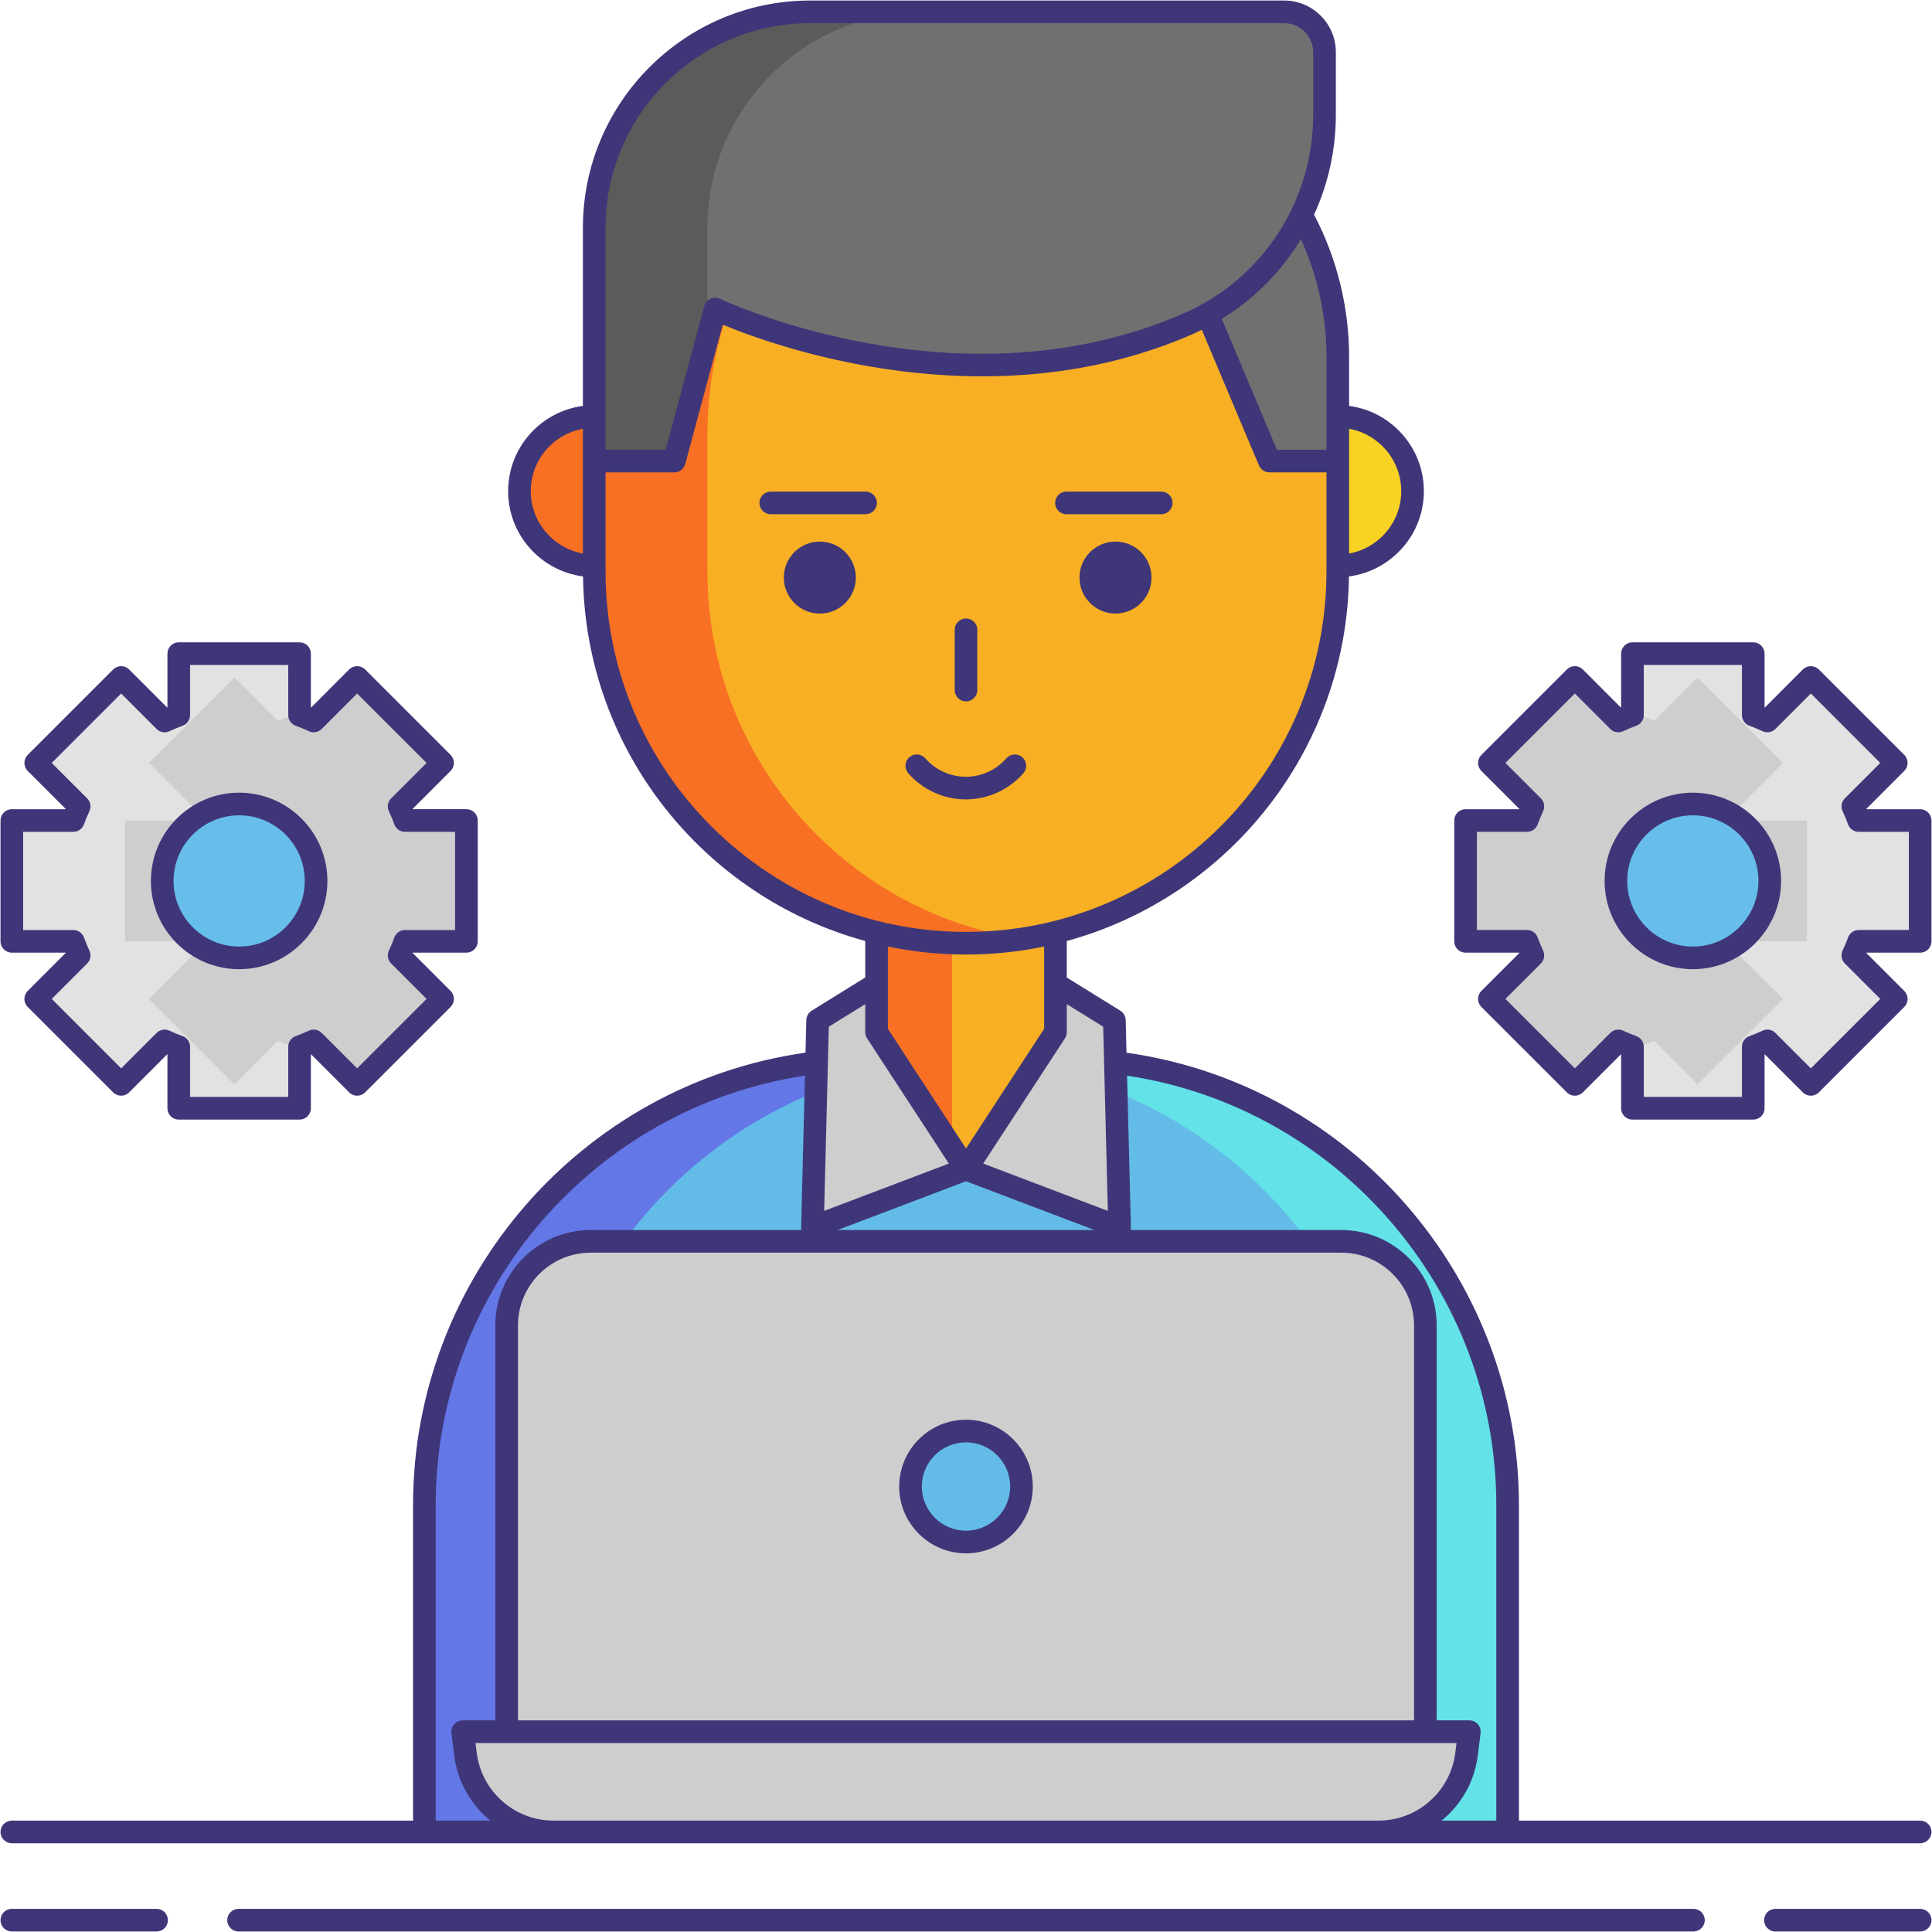 <svg xmlns="http://www.w3.org/2000/svg" id="Layer_1" height="512" viewBox="0 0 256 256" width="512"><g><g><path d="m113.367 140.403c-31.725 1.021-57.134 27.043-57.134 59.016v43.323h143.534v-43.323c0-31.973-25.409-57.995-57.134-59.016z" fill="#63bce7"></path><g><path d="m142.633 140.403h-15c31.725 1.021 57.134 27.043 57.134 59.016v43.323h15v-43.323c0-31.973-25.409-57.994-57.134-59.016z" fill="#63e2e7"></path></g><g><path d="m128.367 140.403h-15c-31.725 1.021-57.134 27.043-57.134 59.016v43.323h15v-43.323c0-31.973 25.409-57.994 57.134-59.016z" fill="#6377e7"></path></g><path d="m116.148 116.73h23.704v38.19h-23.704z" fill="#f8af23"></path><g><path d="m116.148 116.73h10v38.19h-10z" fill="#f87023"></path></g><g><circle cx="78.737" cy="65.081" fill="#f87023" r="9.906"></circle><circle cx="177.263" cy="65.081" fill="#f8d323" r="9.906"></circle></g><path d="m128 124.983c-27.207 0-49.263-22.056-49.263-49.263v-18.164c0-27.207 22.056-49.263 49.263-49.263 27.207 0 49.263 22.056 49.263 49.263v18.164c0 27.207-22.056 49.263-49.263 49.263z" fill="#f8af23"></path><g><path d="m93.737 75.72v-18.164c0-24.657 18.115-45.084 41.763-48.696-2.445-.374-4.95-.567-7.5-.567-27.207 0-49.263 22.056-49.263 49.263v18.164c0 27.207 22.056 49.263 49.263 49.263 2.55 0 5.054-.194 7.5-.567-23.648-3.612-41.763-24.039-41.763-48.696z" fill="#f87023"></path></g><g fill="#3f3679"><circle cx="108.633" cy="76.531" r="4.77"></circle><circle cx="147.809" cy="76.531" r="4.77"></circle></g><path d="m116.148 136.767 11.852 18.153-20.348 7.726.691-27.449 7.805-4.837z" fill="#cecece"></path><path d="m139.854 136.767-11.853 18.153 20.349 7.726-.691-27.449-7.805-4.837z" fill="#cecece"></path><path d="m158.904 39.028 9.295 22.063h9.063v-13.833c0-7.866-2.379-15.547-6.825-22.036z" fill="#707070"></path><path d="m78.737 61.091h10.614l5.417-20.141s31.976 15.441 62.767 1.904c10.945-4.812 17.971-15.691 17.971-27.647v-8.29c0-2.955-2.395-5.35-5.35-5.35h-62.804c-15.804 0-28.615 12.811-28.615 28.615z" fill="#707070"></path><g><path d="m122.352 1.568h-15c-15.804 0-28.615 12.812-28.615 28.615v30.908h10.614l4.386-16.305v-14.602c0-15.804 12.811-28.616 28.615-28.616z" fill="#5b5b5b"></path></g><g><path d="m194.696 229.458h-133.392l.375 2.991c.737 5.881 5.737 10.293 11.663 10.293h109.315c5.927 0 10.926-4.412 11.663-10.293z" fill="#cecece"></path><path d="m177.734 164.487h-99.468c-6.149 0-11.134 4.985-11.134 11.134v53.837h121.735v-53.837c.001-6.149-4.984-11.134-11.133-11.134z" fill="#cecece"></path><circle cx="128" cy="196.973" fill="#63bce7" r="7.351"></circle></g></g><path d="m202.335 124.731c.23.643.491 1.261.776 1.873l-5.758 5.758 11.322 11.322 5.758-5.758c.612.285 1.237.546 1.873.776v8.146h16.008v-8.146c.636-.23 1.261-.491 1.873-.776l5.758 5.758 11.322-11.322-5.758-5.758c.285-.612.545-1.23.776-1.873h8.146v-16.008h-8.146c-.23-.636-.491-1.261-.776-1.873l5.758-5.758-11.322-11.322-5.758 5.764c-.612-.285-1.237-.552-1.873-.782v-8.14h-16.008v8.14c-.636.23-1.261.497-1.873.782l-5.758-5.764-11.322 11.322 5.758 5.758c-.285.612-.546 1.237-.776 1.873h-8.14v16.008z" fill="#cecece"></path><g><path d="m254.432 124.731v-16.008h-8.146c-.23-.636-.491-1.261-.776-1.873l5.758-5.758-11.323-11.322-5.758 5.764c-.612-.285-1.237-.552-1.873-.782v-8.14h-15v8.14c.636.23 1.261.497 1.873.782l5.758-5.764 11.322 11.322-5.758 5.758c.285.612.545 1.237.776 1.873h8.146v16.008h-8.146c-.23.643-.491 1.261-.776 1.873l5.758 5.758-11.322 11.322-5.758-5.758c-.612.285-1.237.546-1.873.776v8.146h15v-8.146c.636-.23 1.261-.491 1.873-.776l5.758 5.758 11.322-11.322-5.758-5.758c.285-.612.545-1.23.776-1.873z" fill="#e2e2e2"></path></g><circle cx="224.31" cy="116.728" fill="#67beeb" r="10.194"></circle><g><path d="m53.665 124.731c-.23.643-.491 1.261-.776 1.873l5.758 5.758-11.322 11.322-5.758-5.758c-.612.285-1.237.546-1.873.776v8.146h-16.008v-8.146c-.636-.23-1.261-.491-1.873-.776l-5.758 5.758-11.323-11.322 5.758-5.758c-.285-.612-.545-1.23-.776-1.873h-8.146v-16.008h8.146c.23-.636.491-1.261.776-1.873l-5.758-5.758 11.323-11.322 5.758 5.764c.612-.285 1.237-.552 1.873-.782v-8.14h16.008v8.14c.636.23 1.261.497 1.873.782l5.758-5.764 11.322 11.322-5.758 5.758c.285.612.546 1.237.776 1.873h8.14v16.008z" fill="#cecece"></path><g><path d="m1.568 124.731v-16.008h8.146c.23-.636.491-1.261.776-1.873l-5.758-5.758 11.323-11.322 5.758 5.764c.612-.285 1.237-.552 1.873-.782v-8.14h15v8.14c-.636.23-1.261.497-1.873.782l-5.758-5.764-11.322 11.322 5.758 5.758c-.285.612-.545 1.237-.776 1.873h-8.146v16.008h8.146c.23.643.491 1.261.776 1.873l-5.758 5.758 11.322 11.322 5.758-5.758c.612.285 1.237.546 1.873.776v8.146h-15v-8.146c-.636-.23-1.261-.491-1.873-.776l-5.758 5.758-11.323-11.322 5.758-5.758c-.285-.612-.545-1.23-.776-1.873z" fill="#e2e2e2"></path></g><circle cx="31.69" cy="116.728" fill="#67beeb" r="10.194"></circle><g fill="#3f3679"><path d="m20.747 252.932h-19.179c-.828 0-1.5.671-1.5 1.5s.672 1.5 1.5 1.5h19.179c.828 0 1.5-.671 1.5-1.5s-.672-1.5-1.5-1.5z"></path><path d="m254.432 252.932h-19.179c-.828 0-1.5.671-1.5 1.5s.672 1.5 1.5 1.5h19.179c.828 0 1.5-.671 1.5-1.5s-.672-1.5-1.5-1.5z"></path><path d="m224.39 252.932h-192.78c-.828 0-1.5.671-1.5 1.5s.672 1.5 1.5 1.5h192.78c.828 0 1.5-.671 1.5-1.5s-.672-1.5-1.5-1.5z"></path><path d="m254.432 241.242h-53.164v-41.823c0-30.098-22.305-55.727-52-59.933l-.109-4.327c-.014-.506-.28-.971-.71-1.237l-7.096-4.397v-4.836c21.328-5.823 37.097-25.23 37.393-48.31 5.589-.731 9.923-5.513 9.923-11.298 0-5.78-4.325-10.558-9.906-11.296v-6.526c0-6.532-1.607-13.033-4.641-18.815 1.863-4.073 2.884-8.571 2.884-13.235v-8.29c0-3.777-3.072-6.85-6.85-6.85h-62.804c-16.605 0-30.115 13.51-30.115 30.115v23.601c-5.581.738-9.906 5.516-9.906 11.296 0 5.786 4.334 10.568 9.923 11.298.296 23.08 16.066 42.487 37.393 48.31v4.837l-7.095 4.396c-.43.266-.696.731-.71 1.237l-.109 4.325c-29.685 4.205-52.002 29.862-52.002 59.935v41.823h-53.163c-.828 0-1.5.671-1.5 1.5s.672 1.5 1.5 1.5h54.664 17.11 109.314 17.11 54.664c.828 0 1.5-.671 1.5-1.5s-.67-1.5-1.498-1.5zm-67.065-13.284h-118.734v-52.337c0-5.312 4.321-9.634 9.634-9.634h99.467c5.313 0 9.634 4.322 9.634 9.634v52.337zm-76.388-64.971 17.022-6.463 17.022 6.463zm30.375-29.932 4.825 2.99.615 24.406-16.517-6.271 10.832-16.592c.159-.244.244-.529.244-.82v-3.713zm44.315-67.974c0 4.123-2.986 7.554-6.906 8.265v-12.255-3.535-.74c3.92.71 6.906 4.142 6.906 8.265zm-9.906-17.823v10.298 2.035h-6.567l-7.304-17.338c4.336-2.654 7.905-6.292 10.488-10.551 2.217 4.868 3.383 10.201 3.383 15.556zm-95.526-17.074c0-14.951 12.164-27.115 27.115-27.115h62.804c2.123 0 3.85 1.727 3.85 3.85v8.29c0 11.401-6.702 21.714-17.073 26.274-29.775 13.088-61.2-1.732-61.513-1.883-.4-.193-.869-.199-1.275-.013s-.709.543-.824.974l-5.118 19.03h-7.965v-2.035-27.372zm-9.906 34.897c0-4.123 2.986-7.554 6.906-8.265v.74 3.535 12.254c-3.92-.71-6.906-4.142-6.906-8.264zm9.906 10.639v-13.129h9.114c.679 0 1.272-.455 1.448-1.11l4.965-18.459c7.023 2.917 35.297 13.111 62.375 1.206.376-.165.735-.355 1.102-.534l7.575 17.98c.234.556.779.917 1.383.917h7.563v13.129c0 26.337-21.426 47.763-47.763 47.763s-47.762-21.426-47.762-47.763zm47.763 50.763c3.547 0 7.009-.369 10.353-1.064v9.903c0 .003.001.006.001.01v.989l-10.352 15.857-10.354-15.857v-5.96-4.941c3.343.695 6.805 1.063 10.352 1.063zm-18.178 9.562 4.825-2.99v3.524.188c0 .291.085.576.244.82l10.833 16.592-16.517 6.271zm-52.09 105.197v-41.823c0-28.414 20.961-52.677 48.925-56.888l-.505 20.077c-.003.129.012.256.041.379h-27.926c-6.966 0-12.634 5.667-12.634 12.634v52.337h-4.329c-.431 0-.84.185-1.125.507-.284.323-.417.752-.363 1.179l.375 2.991c.437 3.489 2.224 6.515 4.785 8.606h-7.244zm15.611 0c-5.159 0-9.534-3.86-10.176-8.979l-.163-1.305h4.129 121.734 4.129l-.163 1.305c-.642 5.119-5.017 8.979-10.176 8.979zm117.681 0c2.561-2.091 4.348-5.118 4.785-8.606l.375-2.991c.054-.427-.079-.856-.363-1.179-.285-.322-.694-.507-1.125-.507h-4.329v-52.337c0-6.966-5.668-12.634-12.634-12.634h-27.925c.029-.123.044-.25.041-.379l-.506-20.076c27.972 4.212 48.924 28.449 48.924 56.887v41.823h-7.243z"></path><path d="m128 92.938c.828 0 1.5-.671 1.5-1.5v-7.986c0-.829-.672-1.5-1.5-1.5s-1.5.671-1.5 1.5v7.986c0 .829.672 1.5 1.5 1.5z"></path><path d="m114.691 65.138h-12.56c-.828 0-1.5.671-1.5 1.5s.672 1.5 1.5 1.5h12.56c.828 0 1.5-.671 1.5-1.5s-.671-1.5-1.5-1.5z"></path><path d="m141.309 68.138h12.56c.828 0 1.5-.671 1.5-1.5s-.672-1.5-1.5-1.5h-12.56c-.828 0-1.5.671-1.5 1.5s.671 1.5 1.5 1.5z"></path><path d="m135.605 102.458c.546-.623.484-1.571-.139-2.117-.624-.547-1.57-.484-2.117.138-1.362 1.554-3.32 2.445-5.372 2.445-2.053 0-4.011-.891-5.372-2.444-.546-.623-1.492-.686-2.117-.139-.622.546-.685 1.494-.139 2.117 1.932 2.203 4.712 3.467 7.628 3.467 2.916-.001 5.696-1.265 7.628-3.467z"></path><path d="m128 188.121c-4.881 0-8.852 3.971-8.852 8.852s3.971 8.852 8.852 8.852 8.852-3.971 8.852-8.852-3.971-8.852-8.852-8.852zm0 14.703c-3.227 0-5.852-2.625-5.852-5.852s2.625-5.852 5.852-5.852 5.852 2.625 5.852 5.852-2.625 5.852-5.852 5.852z"></path><path d="m254.432 107.223h-7.12c-.005-.013-.011-.025-.016-.038l5.032-5.033c.586-.586.586-1.536 0-2.121l-11.322-11.322c-.281-.281-.663-.439-1.061-.439s-.78.158-1.062.44l-5.03 5.036c-.013-.005-.025-.011-.039-.017v-7.117c0-.829-.672-1.5-1.5-1.5h-16.008c-.828 0-1.5.671-1.5 1.5v7.117c-.013.005-.026.011-.04.017l-5.029-5.036c-.281-.282-.663-.44-1.062-.44-.397 0-.779.158-1.061.439l-11.323 11.322c-.281.281-.439.663-.439 1.061s.158.779.439 1.061l5.032 5.033c-.005.013-.01.025-.016.038h-7.113c-.828 0-1.5.671-1.5 1.5v16.008c0 .829.672 1.5 1.5 1.5h7.112c.006.013.011.026.017.039l-5.032 5.032c-.281.281-.439.663-.439 1.061s.158.779.439 1.061l11.323 11.322c.586.586 1.535.586 2.121 0l5.032-5.032c.013.005.025.011.038.016v7.12c0 .829.672 1.5 1.5 1.5h16.008c.828 0 1.5-.671 1.5-1.5v-7.12c.013-.005.025-.01.038-.016l5.032 5.032c.586.586 1.535.586 2.121 0l11.322-11.322c.586-.585.586-1.535 0-2.121l-5.031-5.032c.005-.013.011-.025.016-.038h7.119c.828 0 1.5-.671 1.5-1.5v-16.008c.002-.831-.67-1.503-1.498-1.503zm-1.5 16.008h-6.646c-.633 0-1.198.397-1.412.994-.199.557-.437 1.128-.724 1.747-.266.571-.146 1.247.3 1.692l4.697 4.698-9.201 9.201-4.697-4.697c-.444-.446-1.121-.564-1.693-.3-.588.273-1.177.518-1.751.726-.594.215-.989.779-.989 1.41v6.646h-13.008v-6.646c0-.631-.396-1.195-.989-1.411-.571-.207-1.16-.451-1.751-.726-.572-.265-1.248-.146-1.693.3l-4.697 4.697-9.202-9.201 4.698-4.698c.446-.446.565-1.123.299-1.694-.286-.614-.522-1.185-.724-1.745-.214-.596-.779-.994-1.412-.994h-6.64v-13.008h6.64c.632 0 1.195-.396 1.41-.989.207-.572.451-1.161.726-1.75.267-.571.147-1.249-.299-1.694l-4.698-4.698 9.201-9.2 4.697 4.702c.446.446 1.122.565 1.694.3.638-.297 1.21-.536 1.751-.731.594-.215.989-.779.989-1.411v-6.64h13.008v6.64c0 .631.396 1.195.989 1.41.543.197 1.116.437 1.751.732.572.265 1.248.146 1.694-.3l4.697-4.702 9.2 9.2-4.697 4.698c-.445.445-.565 1.121-.3 1.692.275.594.52 1.183.726 1.752.215.594.778.989 1.41.989h6.646z"></path><path d="m224.311 105.034c-6.448 0-11.694 5.246-11.694 11.694s5.246 11.694 11.694 11.694c6.447 0 11.693-5.246 11.693-11.694s-5.246-11.694-11.693-11.694zm0 20.388c-4.794 0-8.694-3.9-8.694-8.694s3.9-8.694 8.694-8.694 8.693 3.9 8.693 8.694-3.9 8.694-8.693 8.694z"></path><path d="m1.568 126.231h7.119c.005.013.011.025.016.038l-5.031 5.032c-.586.586-.586 1.536 0 2.121l11.322 11.322c.586.586 1.535.586 2.121 0l5.032-5.032c.013.005.025.011.038.016v7.12c0 .829.672 1.5 1.5 1.5h16.008c.828 0 1.5-.671 1.5-1.5v-7.12c.013-.005.025-.011.038-.016l5.032 5.032c.586.586 1.535.586 2.121 0l11.323-11.322c.281-.281.439-.663.439-1.061s-.158-.779-.439-1.061l-5.032-5.032c.006-.013.011-.026.017-.039h7.112c.828 0 1.5-.671 1.5-1.5v-16.008c0-.829-.672-1.5-1.5-1.5h-7.113c-.006-.013-.011-.025-.016-.038l5.032-5.033c.281-.281.439-.663.439-1.061s-.158-.779-.439-1.061l-11.322-11.319c-.281-.281-.663-.439-1.061-.439s-.78.158-1.062.44l-5.029 5.036c-.014-.006-.027-.011-.04-.017v-7.117c0-.829-.672-1.5-1.5-1.5h-16.007c-.828 0-1.5.671-1.5 1.5v7.117c-.014.005-.026.011-.039.017l-5.03-5.036c-.281-.282-.663-.44-1.062-.44-.397 0-.779.158-1.061.439l-11.322 11.322c-.586.585-.586 1.535 0 2.121l5.032 5.033c-.005.012-.011.025-.016.038h-7.12c-.828 0-1.5.671-1.5 1.5v16.008c0 .829.672 1.5 1.5 1.5zm1.5-16.008h6.646c.632 0 1.195-.396 1.41-.989.206-.569.45-1.159.726-1.752.266-.571.146-1.247-.3-1.692l-4.697-4.698 9.2-9.2 4.697 4.702c.446.446 1.121.565 1.694.3.635-.295 1.208-.535 1.751-.732.594-.215.989-.779.989-1.41v-6.64h13.008v6.64c0 .631.396 1.195.989 1.411.541.195 1.113.435 1.751.731.573.265 1.248.146 1.694-.3l4.697-4.702 9.201 9.2-4.698 4.698c-.446.445-.565 1.123-.299 1.694.274.589.519 1.178.726 1.75.215.594.778.989 1.41.989h6.64v13.008h-6.64c-.633 0-1.198.397-1.412.994-.201.56-.438 1.131-.724 1.745-.267.572-.147 1.249.299 1.694l4.698 4.698-9.202 9.201-4.697-4.697c-.444-.446-1.12-.564-1.693-.3-.591.275-1.18.519-1.751.726-.594.215-.989.779-.989 1.411v6.646h-13.006v-6.646c0-.631-.396-1.195-.989-1.41-.574-.208-1.163-.453-1.751-.726-.573-.265-1.248-.146-1.693.3l-4.697 4.697-9.201-9.201 4.697-4.698c.445-.445.565-1.121.3-1.692-.287-.619-.524-1.19-.724-1.747-.214-.596-.779-.994-1.412-.994h-6.648z"></path><path d="m31.689 128.422c6.448 0 11.694-5.246 11.694-11.694s-5.246-11.694-11.694-11.694c-6.447 0-11.693 5.246-11.693 11.694s5.246 11.694 11.693 11.694zm0-20.388c4.794 0 8.694 3.9 8.694 8.694s-3.9 8.694-8.694 8.694-8.693-3.9-8.693-8.694 3.9-8.694 8.693-8.694z"></path></g></g></g></svg>